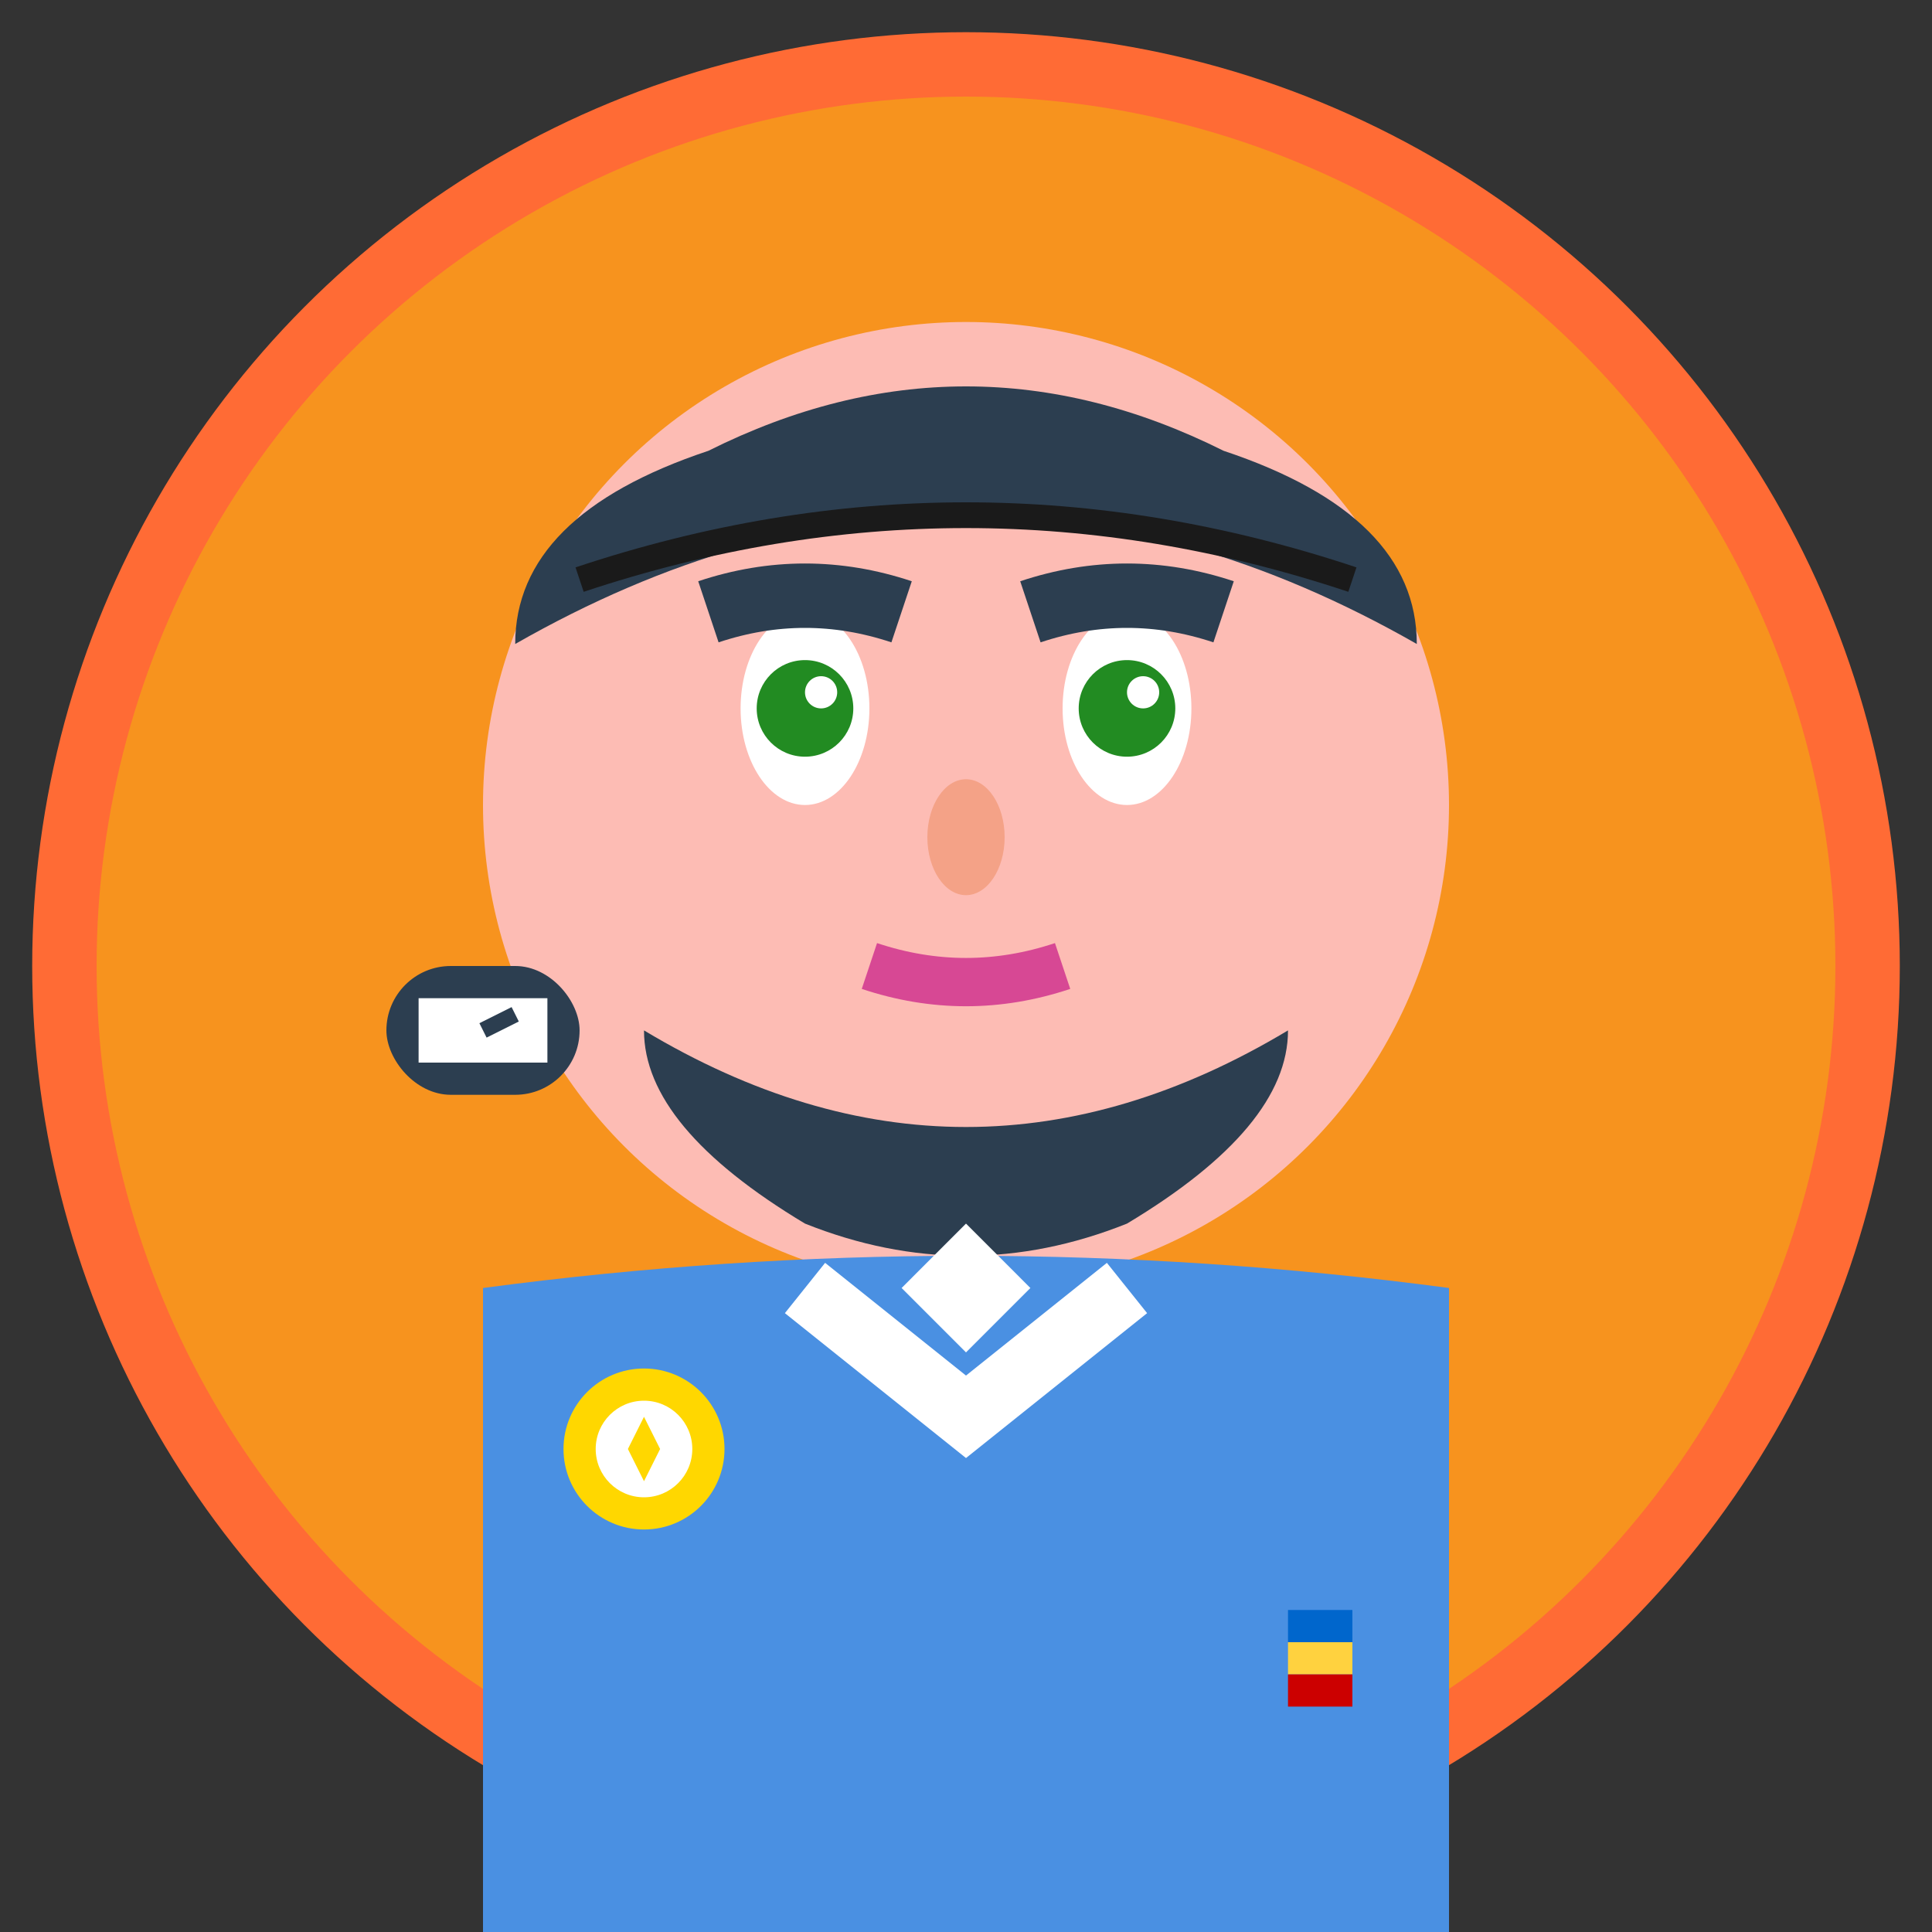 <svg width="60" height="60" viewBox="0 0 60 60" fill="none" xmlns="http://www.w3.org/2000/svg">
  <rect x="0" y="0" width="60" height="60" fill="#333333" stroke="none"/>
  <!-- Background circle -->
  <circle cx="30" cy="30" r="28" fill="#F7931E" stroke="#FF6B35" stroke-width="2"/>
  
  <!-- Male avatar - Andrei Ionescu -->
  <!-- Face -->
  <circle cx="30" cy="25" r="15" fill="#FDBCB4"/>
  
  <!-- Hair -->
  <path d="M16,20 Q30,12 44,20 Q44,16 38,14 Q30,10 22,14 Q16,16 16,20" fill="#2c3e50"/>
  
  <!-- Hair details -->
  <path d="M18,18 Q30,14 42,18" stroke="#1a1a1a" stroke-width="0.8" fill="none"/>
  
  <!-- Beard -->
  <path d="M20,32 Q30,38 40,32 Q40,35 35,38 Q30,40 25,38 Q20,35 20,32" fill="#2c3e50"/>
  
  <!-- Eyes -->
  <ellipse cx="25" cy="22" rx="2" ry="3" fill="white"/>
  <ellipse cx="35" cy="22" rx="2" ry="3" fill="white"/>
  <circle cx="25" cy="22" r="1.5" fill="#228B22"/>
  <circle cx="35" cy="22" r="1.5" fill="#228B22"/>
  <circle cx="25.5" cy="21.5" r="0.5" fill="white"/>
  <circle cx="35.5" cy="21.5" r="0.5" fill="white"/>
  
  <!-- Eyebrows -->
  <path d="M22,19 Q25,18 28,19" stroke="#2c3e50" stroke-width="2" fill="none"/>
  <path d="M32,19 Q35,18 38,19" stroke="#2c3e50" stroke-width="2" fill="none"/>
  
  <!-- Nose -->
  <ellipse cx="30" cy="26" rx="1.2" ry="1.8" fill="#F4A287"/>
  
  <!-- Mouth (visible through beard) -->
  <path d="M27,30 Q30,31 33,30" stroke="#D74894" stroke-width="1.5" fill="none"/>
  
  <!-- Clothing -->
  <path d="M15,40 Q30,38 45,40 L45,60 L15,60 Z" fill="#4A90E2"/>
  
  <!-- Collar -->
  <path d="M25,40 L30,44 L35,40" stroke="white" stroke-width="2" fill="none"/>
  <polygon points="28,40 30,42 32,40 30,38" fill="white"/>
  
  <!-- Professional badge/pin -->
  <g transform="translate(20, 45)">
    <circle cx="0" cy="0" r="2.5" fill="#FFD700"/>
    <circle cx="0" cy="0" r="1.5" fill="white"/>
    <polygon points="0,-1 0.5,0 0,1 -0.5,0" fill="#FFD700"/>
  </g>
  
  <!-- Watch -->
  <g transform="translate(12, 30)">
    <rect x="0" y="0" width="6" height="4" fill="#2c3e50" rx="2"/>
    <rect x="1" y="1" width="4" height="2" fill="white"/>
    <line x1="3" y1="2" x2="4" y2="1.5" stroke="#2c3e50" stroke-width="0.5"/>
  </g>
  
  <!-- Romanian gentleman features -->
  <!-- Professional appearance with subtle traditional elements -->
  <g transform="translate(40, 50)">
    <!-- Small Romanian flag colors accent -->
    <rect x="0" y="0" width="2" height="1" fill="#0066CC"/>
    <rect x="0" y="1" width="2" height="1" fill="#FFD23F"/>
    <rect x="0" y="2" width="2" height="1" fill="#CC0000"/>
  </g>
</svg>
